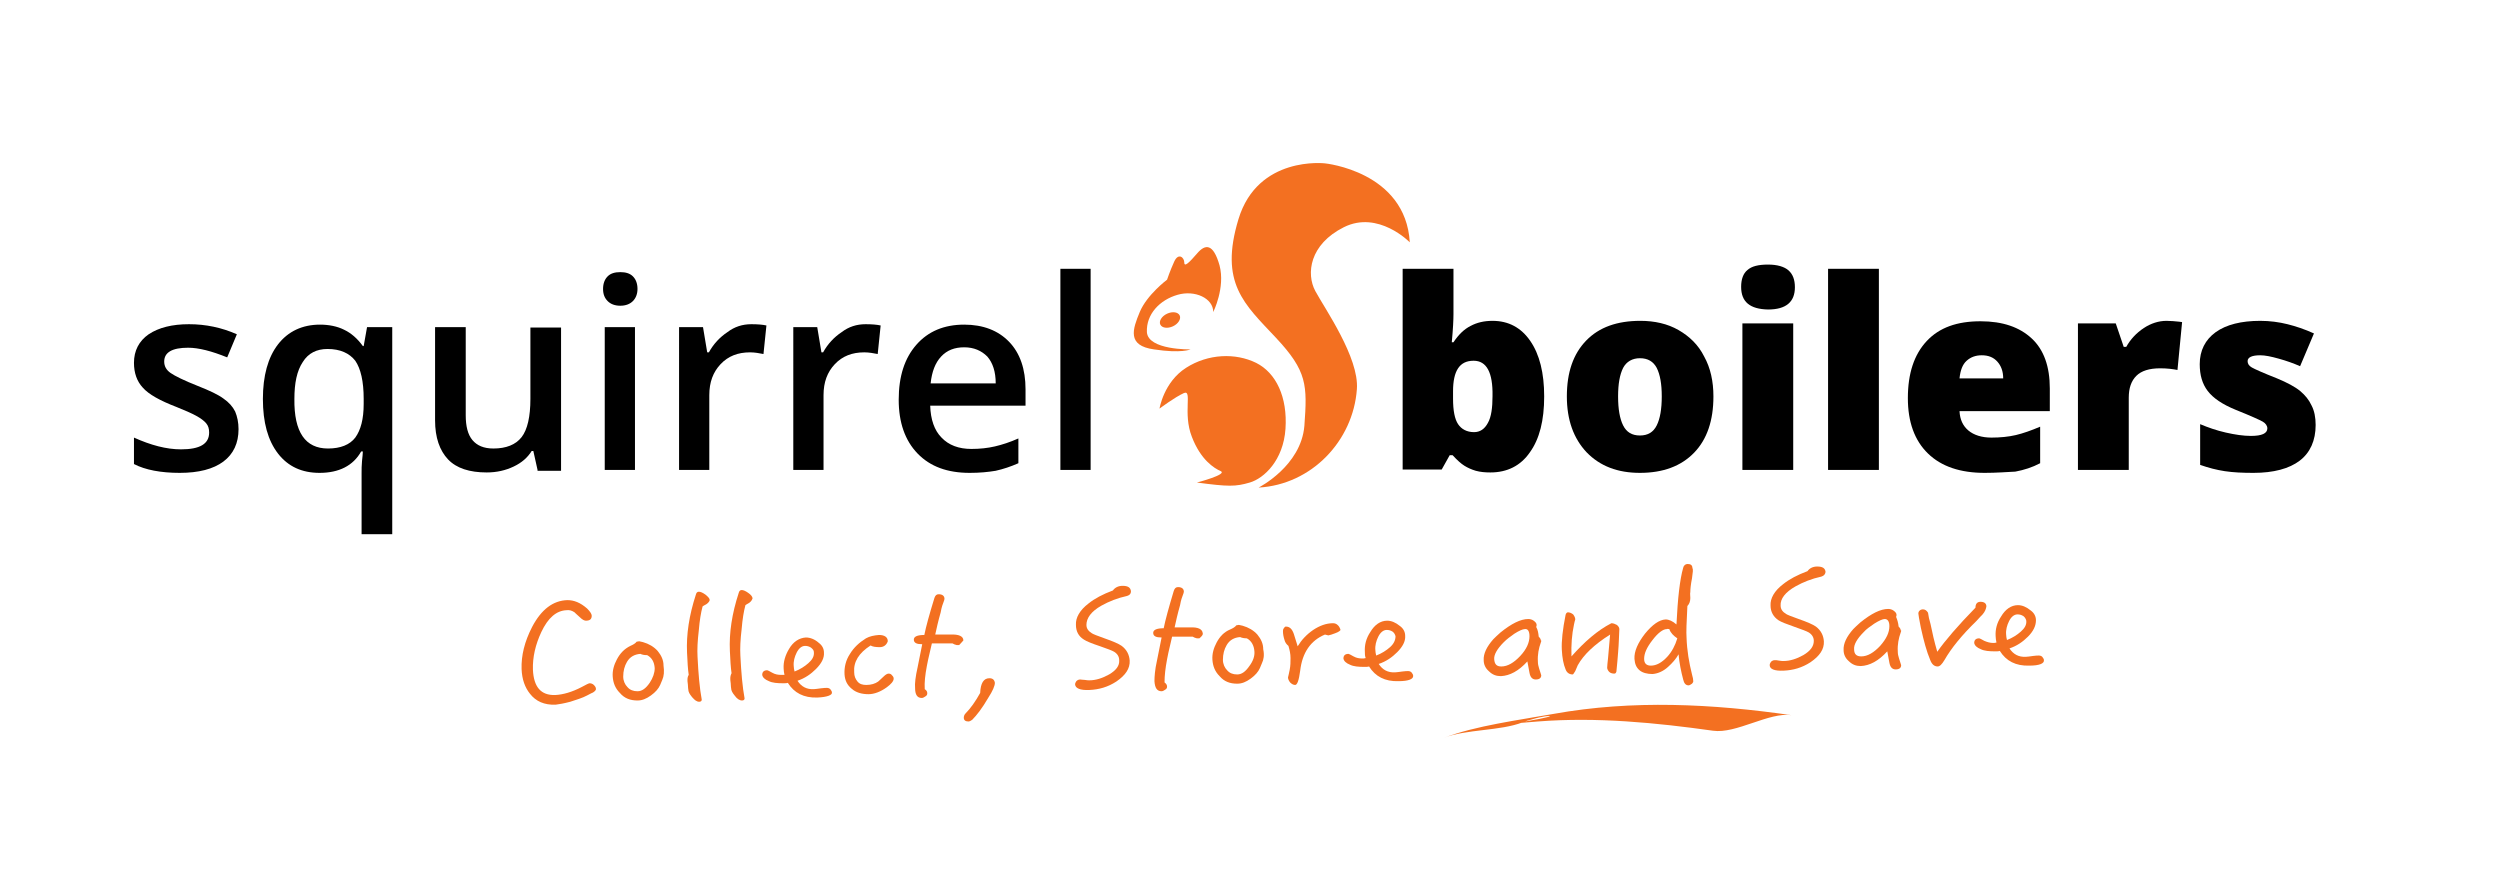 <?xml version="1.0" encoding="utf-8"?>
<!-- Generator: Adobe Illustrator 25.1.0, SVG Export Plug-In . SVG Version: 6.00 Build 0)  -->
<svg version="1.1" id="Layer_1" xmlns="http://www.w3.org/2000/svg" xmlns:xlink="http://www.w3.org/1999/xlink" x="0px" y="0px"
	 viewBox="0 0 595.3 212.6" style="enable-background:new 0 0 595.3 212.6;" xml:space="preserve">
<style type="text/css">
	.st0{fill:#F37021;}
</style>
<g>
	<path class="st0" d="M299.7,116.1c0,0,10.1-5.1,10.9-14.7c0.7-9.7,0.7-13-6.8-21c-7.5-8-13.5-13-8.9-28.2
		c4.6-15.2,20.6-13.3,20.6-13.3s19.2,1.9,20.2,18.8c0,0-7.5-7.7-15.7-3.6c-8.2,4.1-9,11.1-6.8,15.2c2.2,4.1,10.5,15.9,9.9,23.4
		C322.2,105,312.3,115.4,299.7,116.1z"/>
	<path class="st0" d="M288.9,74.3c0,0,2.9-5.8,1.5-11.1c-1.5-5.3-3.4-5.1-5.3-2.9c-1.9,2.2-3.1,3.4-3.1,2.2c0-1.2-1.4-2.4-2.4-0.2
		c-1,2.2-1.7,4.3-1.7,4.3s-4.8,3.6-6.5,7.7c-1.7,4.1-3.1,8,3.4,8.9c6.5,1,8.7,0,8.7,0s-10.1,0.2-10.4-4.1c-0.2-4.3,3.1-7.7,7.3-8.9
		C284.5,69,288.9,71,288.9,74.3z"/>
	<path class="st0" d="M276.1,97.3c0,0,1-6.3,6.3-9.7c5.3-3.4,11.8-3.6,16.7-1.2c4.8,2.4,7.5,8.2,7,15.7c-0.5,7.5-5.1,11.8-8.5,12.8
		c-3.4,1-5.1,1-12.6,0c0,0,7.3-1.9,5.7-2.7c-1.6-0.7-4.8-2.7-6.9-8.2c-2.2-5.6,0.2-11.3-1.9-10.4C279.7,94.6,276.1,97.3,276.1,97.3z
		"/>
	<path class="st0" d="M280.9,75.1c0.4,0.8-0.3,2-1.6,2.6c-1.3,0.6-2.6,0.4-3-0.4c-0.4-0.8,0.3-2,1.6-2.6
		C279.2,74.1,280.5,74.3,280.9,75.1z"/>
</g>
<path class="st0" d="M362.6,172c0.7-0.3,1.4-0.5,2.2-0.7c4.5-1.4,8.9-1-6.2,1.2c2.5-0.3,5.1-0.5,7.6-0.7c14-1.1,28.2,0.3,41.7,2.2
	c5.5,0.8,13.4-4.5,18.7-3.7c-18.8-2.7-37.8-3.7-56.7-0.3c-8.4,1.5-18.5,2.8-26.1,5.7C349.2,173.6,357.1,174.1,362.6,172L362.6,172z"
	/>
<path class="st0" d="M141.2,164.9c-0.1,0-0.6,0.3-1.4,0.7c-1.1,0.6-2.5,1-4,1.5c-1.5,0.4-2.7,0.6-3.5,0.7c-2.7,0.1-4.7-0.8-6.1-2.6
	c-1.2-1.5-1.9-3.4-2-5.9c-0.1-3.2,0.7-6.5,2.5-10c2.2-4.2,5-6.3,8.4-6.4c1.6,0,3.1,0.6,4.7,2c0.7,0.7,1.1,1.3,1.1,1.7
	c0,0.8-0.4,1.2-1.4,1.2c-0.3,0-0.8-0.2-1.4-0.8c-0.8-0.7-1.2-1.1-1.3-1.2c-0.6-0.4-1.2-0.6-1.9-0.5c-2.4,0.1-4.4,1.8-6,5.2
	c-1.4,3-2.1,6-2,9c0.2,4.1,1.9,6.1,5.3,6c1.9-0.1,4-0.7,6.3-1.9c1.1-0.6,1.7-0.9,1.9-0.9c0.3,0,0.7,0.1,1,0.4
	c0.3,0.3,0.5,0.6,0.5,0.9C142,164.2,141.7,164.6,141.2,164.9z"/>
<path class="st0" d="M157.7,161.9c-0.1,0.3-0.3,0.7-0.5,1.2c-0.4,0.9-1.1,1.7-2.2,2.5c-1.1,0.8-2.1,1.2-3.2,1.2
	c-1.7,0-3.1-0.5-4.2-1.8c-1.1-1.1-1.6-2.4-1.7-3.9c-0.1-1.4,0.3-2.8,1-4.1c0.8-1.5,1.8-2.5,3.2-3.2c0.7-0.3,1.2-0.6,1.5-1
	c0.2,0,0.4-0.1,0.6-0.1c0.1,0,0.4,0.1,0.9,0.2c1.4,0.4,2.6,1.1,3.5,2.1c0.9,1.1,1.4,2.2,1.4,3.5C158.2,159.9,158.1,161,157.7,161.9z
	 M154.1,156c-0.7,0-1.2-0.1-1.6-0.3c-1.4,0.1-2.5,0.7-3.2,1.9c-0.6,1-0.9,2.2-0.9,3.5c0,1,0.4,1.9,1,2.5c0.6,0.7,1.4,1,2.4,1
	c1.1,0,2-0.7,2.9-2c0.8-1.2,1.2-2.4,1.2-3.5C155.8,157.6,155.2,156.6,154.1,156z"/>
<path class="st0" d="M167.6,144.2l-0.3,0.2c-0.4,1.5-0.7,3.3-0.9,5.7c-0.3,2.5-0.4,4.6-0.3,6.3c0.2,4.1,0.5,7.5,1,10.2
	c0,0.3-0.2,0.5-0.6,0.5c-0.6,0-1.1-0.4-1.7-1.1c-0.6-0.7-0.9-1.3-0.9-1.8c0-0.1-0.1-0.5-0.1-1.2c-0.1-0.6-0.1-1-0.1-1.1
	c0-0.5,0.1-0.9,0.3-1.2c-0.2-1.3-0.3-3.1-0.4-5.3c-0.2-4.3,0.5-8.9,2.1-13.8c0.1-0.4,0.3-0.7,0.7-0.7c0.4,0,0.9,0.2,1.6,0.7
	c0.6,0.5,1,0.9,1,1.3C168.9,143.3,168.5,143.8,167.6,144.2z"/>
<path class="st0" d="M177.8,143.9l-0.3,0.2c-0.4,1.5-0.7,3.3-0.9,5.7c-0.3,2.5-0.4,4.6-0.3,6.3c0.2,4.1,0.5,7.5,1,10.2
	c0,0.3-0.2,0.5-0.6,0.5c-0.6,0-1.2-0.4-1.7-1.1c-0.6-0.7-0.9-1.3-0.9-1.8c0-0.1-0.1-0.5-0.1-1.2c-0.1-0.6-0.1-1-0.1-1.1
	c0-0.5,0.1-0.9,0.3-1.3c-0.2-1.3-0.3-3.1-0.4-5.3c-0.2-4.3,0.5-8.9,2.1-13.8c0.1-0.4,0.3-0.7,0.7-0.7c0.4,0,0.9,0.2,1.6,0.7
	c0.6,0.4,1,0.9,1,1.3C179,143.1,178.6,143.5,177.8,143.9z"/>
<path class="st0" d="M194.6,166.1c-3.2,0.1-5.5-1.1-7-3.5c-0.3,0.1-0.7,0.1-1.1,0.1c-1.4,0-2.6-0.1-3.4-0.5c-1-0.4-1.5-0.9-1.6-1.5
	c0-0.7,0.4-1.1,1.2-1.1c0.1,0,0.5,0.2,1.2,0.6c0.7,0.4,1.4,0.5,2.1,0.5c0.2,0,0.5,0,0.8,0c-0.1-0.5-0.2-1-0.2-1.5
	c-0.1-1.6,0.4-3.2,1.3-4.7c1-1.7,2.4-2.6,4-2.7c1,0,2.1,0.4,3.1,1.3c0.8,0.6,1.2,1.4,1.2,2.3c0.1,1.3-0.6,2.6-1.9,3.9
	c-1.2,1.2-2.6,2.2-4.4,2.8c0.9,1.4,2.2,2.1,3.9,2c0.3,0,0.9-0.1,1.7-0.2c0.7-0.1,1.2-0.1,1.4-0.1c0.3,0,0.6,0.1,0.8,0.3
	c0.2,0.3,0.4,0.5,0.4,0.8C198.2,165.5,197,166,194.6,166.1z M193.1,154.2c-0.5-0.3-0.9-0.4-1.4-0.4c-0.8,0-1.5,0.6-2,1.6
	c-0.5,1-0.8,2.1-0.7,3.2c0,0.4,0.1,0.9,0.2,1.3c1.3-0.5,2.4-1.2,3.3-2c0.9-0.8,1.4-1.6,1.3-2.6C193.8,154.9,193.6,154.6,193.1,154.2
	z"/>
<path class="st0" d="M211.1,163.7c-1.4,1-2.9,1.6-4.3,1.6c-1.6,0-3-0.4-4-1.3c-1.1-0.9-1.6-2-1.7-3.4c-0.1-1.7,0.3-3.4,1.3-4.9
	c0.9-1.5,2.2-2.7,3.8-3.7c0.9-0.5,1.9-0.7,3.1-0.8c1.3,0,2.1,0.5,2.1,1.5c-0.3,0.9-1,1.4-1.9,1.4c-1,0-1.7-0.1-2.2-0.4
	c-2.8,1.8-4.1,3.9-3.9,6.4c0,0.9,0.3,1.6,0.8,2.2c0.5,0.6,1.2,0.8,2.1,0.8c1.1,0,2.1-0.3,2.8-0.8c0.2-0.2,0.7-0.6,1.3-1.2
	c0.5-0.5,0.9-0.7,1.2-0.7c0.3,0,0.6,0.1,0.8,0.4c0.3,0.3,0.4,0.5,0.4,0.8C212.8,162.2,212.2,162.9,211.1,163.7z"/>
<path class="st0" d="M228.4,153.6l-0.6,0c-0.4-0.1-0.7-0.2-1-0.4c-0.4,0-1.2,0-2.5,0c-1.3,0-2.2,0-2.4,0c-0.8,3.4-1.2,5.2-1.2,5.4
	c-0.4,2.1-0.6,3.9-0.5,5.5c0.4,0.3,0.6,0.5,0.6,1c0,0.3-0.1,0.5-0.4,0.7c-0.3,0.2-0.6,0.4-0.9,0.4c-1.1,0-1.6-0.8-1.6-2.4
	c-0.1-1,0.1-2.7,0.6-4.9l1.1-5.5c-1.3,0-2-0.3-2-1.1c0-0.7,0.8-1.1,2.5-1.1c0.4-2,1.2-4.9,2.4-8.8c0.2-0.6,0.5-0.9,1-0.9
	c0.9,0,1.4,0.4,1.4,1.1c0,0.2-0.1,0.4-0.2,0.7c-0.2,0.5-0.5,1.3-0.7,2.5c-0.6,2.1-1,3.9-1.3,5.3c0.1,0,0.7,0,1.7,0c1,0,1.6,0,1.9,0
	c2-0.1,3.1,0.4,3.1,1.4C229.2,152.7,228.9,153.1,228.4,153.6z"/>
<path class="st0" d="M235.3,166.2c-1.4,2.4-2.7,4.1-3.8,5.2c-0.3,0.2-0.6,0.4-0.9,0.4c-0.7,0-1.1-0.3-1.1-0.9c0-0.3,0.1-0.7,0.4-1
	c1.2-1.2,2.4-2.9,3.5-4.9c0.1-2.3,0.8-3.5,2.2-3.5c0.8,0,1.2,0.4,1.3,1.1C236.9,163.3,236.4,164.5,235.3,166.2z"/>
<path class="st0" d="M268.4,141.9c-2.3,0.5-4.3,1.3-6.1,2.3c-2.5,1.4-3.6,3-3.6,4.6c0,0.9,0.5,1.5,1.3,2c0.3,0.2,1.3,0.6,3,1.2
	c2,0.7,3.4,1.3,4.1,1.8c1.2,0.9,1.8,2.1,1.9,3.5c0.1,1.9-1,3.5-3.2,5c-2,1.3-4.1,1.9-6.4,2c-2.2,0.1-3.3-0.4-3.4-1.3
	c0-0.3,0.1-0.5,0.3-0.8c0.2-0.2,0.5-0.4,0.9-0.4c0.2,0,0.6,0.1,1.1,0.1c0.5,0.1,0.9,0.1,1.1,0.1c1.5,0,3.1-0.5,4.7-1.4
	c1.7-1,2.5-2.1,2.4-3.4c0-0.8-0.4-1.5-1.2-2c-0.5-0.3-1.6-0.7-3.3-1.3c-2.1-0.7-3.3-1.2-3.9-1.6c-1.3-0.8-1.9-2-1.9-3.5
	c-0.1-1.7,0.9-3.5,3-5.1c1.5-1.2,3.4-2.2,5.8-3.1c0.5-0.7,1.3-1.1,2.3-1.1c1.3,0,1.9,0.4,2,1.3C269.3,141.4,269,141.7,268.4,141.9z"
	/>
<path class="st0" d="M285.6,152l-0.6,0c-0.4-0.1-0.7-0.2-1-0.4c-0.4,0-1.2,0-2.5,0c-1.3,0-2.1,0-2.4,0c-0.8,3.4-1.2,5.2-1.2,5.4
	c-0.4,2.1-0.6,3.9-0.6,5.5c0.4,0.3,0.6,0.6,0.6,1c0,0.3-0.1,0.5-0.4,0.7c-0.3,0.2-0.6,0.4-0.9,0.4c-1.1,0-1.6-0.8-1.7-2.4
	c0-1,0.1-2.7,0.6-4.9l1.1-5.5c-1.3,0-2-0.3-2-1.1c0-0.7,0.8-1.1,2.5-1.1c0.4-2,1.2-4.9,2.4-8.9c0.2-0.6,0.5-0.9,1-0.9
	c0.9,0,1.4,0.4,1.4,1.1c0,0.2-0.1,0.4-0.2,0.7c-0.2,0.5-0.5,1.3-0.7,2.5c-0.6,2.1-1,3.9-1.3,5.3c0.1,0,0.7,0,1.7,0c1,0,1.6,0,1.9,0
	c2-0.1,3,0.4,3.1,1.4C286.5,151.1,286.2,151.5,285.6,152z"/>
<path class="st0" d="M300.5,157.9c-0.1,0.3-0.3,0.7-0.5,1.2c-0.4,0.9-1.1,1.7-2.2,2.5c-1.1,0.8-2.1,1.2-3.2,1.2
	c-1.7,0-3.1-0.5-4.2-1.8c-1.1-1.1-1.6-2.4-1.7-3.9c-0.1-1.4,0.3-2.8,1-4.1c0.8-1.5,1.8-2.5,3.2-3.1c0.7-0.3,1.2-0.6,1.5-1
	c0.2,0,0.4-0.1,0.6-0.1c0.1,0,0.4,0.1,0.9,0.2c1.4,0.4,2.6,1.1,3.5,2.1c0.9,1.1,1.4,2.2,1.4,3.5C301.1,156,300.9,157.1,300.5,157.9z
	 M296.9,152c-0.6,0-1.2-0.1-1.6-0.3c-1.4,0.1-2.5,0.7-3.2,1.9c-0.6,1-0.9,2.2-0.9,3.5c0,1,0.4,1.9,1,2.5c0.6,0.7,1.4,1,2.4,1
	c1.1,0,2-0.7,2.9-2c0.9-1.2,1.3-2.4,1.2-3.5C298.6,153.7,298,152.6,296.9,152z"/>
<path class="st0" d="M317.9,150.8c-0.7,0.3-1.2,0.4-1.6,0.5c-0.1,0-0.3-0.1-0.8-0.2c-3.4,1.4-5.4,4.3-5.9,8.6
	c-0.3,2.3-0.7,3.4-1.2,3.4c-0.4,0-0.8-0.2-1.2-0.6c-0.3-0.4-0.5-0.8-0.5-1.2c0.1-0.3,0.2-0.9,0.4-1.8c0.2-1,0.2-1.9,0.2-2.8
	c0-1-0.2-1.9-0.5-2.9c-0.5-0.4-0.8-0.9-0.9-1.3c-0.3-0.9-0.4-1.6-0.4-2.2c0-0.2,0-0.4,0.2-0.7c0.2-0.3,0.3-0.4,0.5-0.4
	c0.9,0,1.5,0.6,1.9,1.8c0.4,1.3,0.7,2.2,0.9,2.9c0.9-1.5,2.1-2.8,3.7-3.9c1.5-1,3.1-1.6,4.7-1.6c0.4,0,0.8,0.1,1.2,0.5
	c0.3,0.3,0.5,0.7,0.6,1.1C319.2,150.1,318.8,150.5,317.9,150.8z"/>
<path class="st0" d="M333,162.2c-3.2,0.1-5.5-1.1-7-3.5c-0.3,0.1-0.7,0.1-1.1,0.1c-1.4,0-2.6-0.1-3.4-0.5c-1-0.4-1.5-0.9-1.6-1.5
	c0-0.7,0.4-1.1,1.2-1.1c0.1,0,0.5,0.2,1.2,0.6c0.7,0.4,1.4,0.5,2.1,0.5c0.2,0,0.5,0,0.8-0.1c-0.2-0.5-0.2-1-0.2-1.5
	c-0.1-1.6,0.3-3.2,1.3-4.7c1-1.7,2.4-2.7,4-2.7c1,0,2,0.4,3.1,1.3c0.8,0.6,1.2,1.4,1.2,2.3c0.1,1.3-0.6,2.6-1.9,3.9
	c-1.2,1.2-2.6,2.2-4.4,2.8c0.9,1.4,2.2,2.1,3.9,2c0.4,0,0.9-0.1,1.7-0.2c0.7-0.1,1.2-0.1,1.4-0.1c0.3,0,0.6,0.1,0.8,0.3
	c0.2,0.3,0.4,0.5,0.4,0.8C336.6,161.7,335.4,162.2,333,162.2z M331.6,150.4c-0.5-0.3-0.9-0.4-1.4-0.4c-0.8,0-1.5,0.6-2,1.6
	c-0.5,1-0.8,2.1-0.7,3.2c0,0.4,0.1,0.9,0.2,1.3c1.3-0.5,2.4-1.2,3.3-2c0.9-0.8,1.3-1.7,1.3-2.6C332.2,151.1,332,150.7,331.6,150.4z"
	/>
<path class="st0" d="M366.9,153c-0.5,1.4-0.8,2.9-0.7,4.5c0,0.6,0.1,1.1,0.3,1.7c0.3,1,0.5,1.5,0.5,1.6c0,0.6-0.4,1-1.3,1
	c-0.8,0-1.3-0.5-1.5-1.6c-0.1-0.6-0.3-1.5-0.5-2.7c-2.1,2.3-4.2,3.4-6.3,3.5c-1.1,0-2-0.3-2.9-1.2c-0.8-0.7-1.2-1.6-1.2-2.6
	c-0.1-1.5,0.7-3.2,2.3-5c0.3-0.3,0.9-0.9,1.7-1.6c2.6-2.1,4.8-3.2,6.6-3.2c0.4,0,0.9,0.1,1.3,0.4c0.4,0.3,0.7,0.6,0.7,1
	c0,0.1,0,0.2-0.1,0.5c0.4,0.7,0.5,1.4,0.6,2.3c0.3,0.3,0.5,0.6,0.5,0.9C367.1,152.5,367,152.7,366.9,153z M363.1,149.8
	c-0.5,0-1.4,0.4-2.5,1.1c-1,0.7-1.8,1.3-2.5,2c-1.6,1.6-2.4,3-2.3,4.1c0.1,1.2,0.6,1.7,1.7,1.7c1.5,0,3-0.9,4.5-2.5
	c1.5-1.6,2.2-3.2,2.2-4.7C364.2,150.3,363.8,149.7,363.1,149.8z"/>
<path class="st0" d="M385.3,155.4c-0.1,1.2-0.2,2.7-0.4,4.5c-0.1,0.3-0.2,0.5-0.5,0.5c-0.4,0-0.9-0.1-1.2-0.4
	c-0.3-0.3-0.5-0.7-0.5-1c0-0.5,0.1-1.2,0.2-2.2l0.5-5.7c-3.8,2.4-6.3,4.8-7.7,7.3c-0.2,0.5-0.4,0.9-0.6,1.4
	c-0.3,0.5-0.5,0.8-0.6,0.8c-0.8,0-1.4-0.4-1.7-1.2c-0.5-1.2-0.8-2.7-0.9-4.7c-0.1-2,0.2-4.8,0.9-8.3c0.1-0.3,0.2-0.5,0.5-0.6
	c0.5,0,0.9,0.2,1.3,0.5c0.3,0.4,0.5,0.8,0.5,1.2c-0.1,0.3-0.2,0.7-0.3,1.2c-0.5,2.3-0.7,4.9-0.6,7.6c3.1-3.5,6.2-6.2,9.5-7.9
	c0.5,0,0.9,0.2,1.3,0.4c0.4,0.3,0.6,0.7,0.6,1C385.5,151.4,385.5,153.2,385.3,155.4z"/>
<path class="st0" d="M402.9,137.7c-0.3,1.5-0.4,2.6-0.4,3.3c-0.1,0.3,0,0.8,0,1.4c0,0.7-0.2,1.4-0.7,1.9c-0.2,3.8-0.3,6.3-0.2,7.5
	c0.1,3.1,0.6,6,1.3,8.8c0.2,0.7,0.3,1.2,0.3,1.6c0,0.2-0.1,0.4-0.3,0.6c-0.3,0.2-0.6,0.4-0.8,0.4c-0.7,0-1.1-0.5-1.3-1.4
	c-0.5-1.9-0.9-3.8-1.1-6c-0.6,1.1-1.5,2.1-2.5,3c-1.2,1.1-2.5,1.6-3.7,1.7c-1.3,0-2.4-0.3-3.1-0.9c-0.8-0.7-1.1-1.5-1.2-2.7
	c-0.1-1.8,0.8-3.8,2.5-6c1.8-2.2,3.4-3.3,4.9-3.4c0.8,0,1.7,0.4,2.6,1.2c0.3-6.2,0.8-10.7,1.6-13.5c0.1-0.5,0.5-0.9,1.1-0.9
	c0.7,0,1.1,0.3,1.1,1C403.2,135.5,403.1,136.3,402.9,137.7z M397.5,149.8c-0.3,0-0.5-0.1-0.6,0c-0.9,0-2.1,0.9-3.4,2.6
	c-1.4,1.8-2,3.2-2,4.5c0,1.1,0.6,1.6,1.6,1.6c1.3,0,2.6-0.7,3.9-2.1c1.1-1.2,1.9-2.7,2.4-4.4C398.5,151.4,397.8,150.7,397.5,149.8z"
	/>
<path class="st0" d="M433.7,137.3c-2.3,0.5-4.3,1.3-6.1,2.3c-2.5,1.4-3.7,3-3.6,4.6c0,0.9,0.5,1.5,1.3,2c0.3,0.2,1.3,0.6,3,1.2
	c2,0.7,3.4,1.3,4.1,1.8c1.2,0.9,1.8,2.1,1.9,3.5c0.1,1.9-1,3.5-3.2,5c-2,1.3-4.1,1.9-6.4,2c-2.2,0.1-3.3-0.4-3.3-1.3
	c0-0.3,0.1-0.5,0.3-0.8c0.2-0.2,0.5-0.4,0.9-0.4c0.2,0,0.6,0,1,0.1c0.5,0.1,0.8,0.1,1.1,0.1c1.5,0,3.1-0.5,4.7-1.4
	c1.7-1,2.5-2.1,2.5-3.4c0-0.8-0.4-1.5-1.2-2c-0.5-0.3-1.6-0.7-3.3-1.3c-2-0.7-3.3-1.2-3.9-1.6c-1.2-0.8-1.9-2-1.9-3.5
	c-0.1-1.7,0.9-3.5,3-5.1c1.5-1.2,3.4-2.2,5.8-3.1c0.5-0.7,1.3-1.1,2.3-1.1c1.3,0,1.9,0.4,2,1.3C434.6,136.8,434.3,137.1,433.7,137.3
	z"/>
<path class="st0" d="M452.6,150.6c-0.5,1.4-0.8,2.9-0.7,4.5c0,0.6,0.1,1.1,0.3,1.7c0.3,1,0.5,1.5,0.5,1.6c0,0.6-0.4,1-1.3,1
	c-0.8,0-1.3-0.5-1.5-1.6c-0.1-0.6-0.3-1.5-0.5-2.7c-2.1,2.3-4.2,3.4-6.3,3.5c-1.1,0-2-0.3-2.9-1.2c-0.8-0.7-1.2-1.6-1.2-2.6
	c-0.1-1.5,0.7-3.2,2.3-5c0.3-0.3,0.9-0.9,1.7-1.6c2.6-2.1,4.8-3.2,6.6-3.2c0.4,0,0.9,0.1,1.3,0.4c0.4,0.3,0.7,0.6,0.7,1
	c0,0.1,0,0.2-0.1,0.5c0.3,0.7,0.5,1.4,0.6,2.3c0.3,0.3,0.5,0.6,0.5,0.9C452.8,150.1,452.7,150.3,452.6,150.6z M448.8,147.4
	c-0.5,0-1.4,0.4-2.5,1.1c-1,0.7-1.9,1.3-2.5,2c-1.6,1.6-2.4,3-2.3,4.1c0,1.2,0.6,1.7,1.7,1.7c1.5,0,3-0.9,4.5-2.5
	c1.5-1.7,2.2-3.2,2.2-4.7C449.9,148,449.5,147.4,448.8,147.4z"/>
<path class="st0" d="M472.1,146.3c-0.2,0.2-0.7,0.7-1.5,1.6c-3.5,3.4-6,6.5-7.6,9.3c-0.6,1-1.1,1.5-1.6,1.5c-0.8,0-1.4-0.5-1.8-1.6
	c-0.8-1.9-1.5-4.4-2.2-7.6c-0.4-2-0.6-3.2-0.6-3.4c0-0.3,0.1-0.5,0.3-0.7c0.2-0.2,0.5-0.3,0.8-0.3c0.5,0,0.9,0.3,1.2,0.8
	c0.1,0.8,0.3,1.7,0.6,2.7c0.4,2,0.9,4.2,1.6,6.6c1.9-2.7,4.9-6.2,9.1-10.5c0-0.9,0.4-1.4,1.2-1.4c0.9,0,1.4,0.4,1.4,1.1
	C472.9,145,472.7,145.6,472.1,146.3z"/>
<path class="st0" d="M483.2,158.5c-3.2,0.1-5.5-1.1-7-3.5c-0.3,0.1-0.7,0.1-1.1,0.1c-1.4,0-2.6-0.1-3.4-0.5c-1-0.4-1.5-0.9-1.6-1.5
	c0-0.7,0.4-1.1,1.2-1.1c0.1,0,0.5,0.2,1.2,0.6c0.7,0.3,1.4,0.5,2.1,0.5c0.2,0,0.5,0,0.8-0.1c-0.1-0.5-0.2-1-0.2-1.5
	c-0.1-1.6,0.3-3.2,1.3-4.7c1-1.7,2.4-2.7,4-2.7c1,0,2,0.4,3.1,1.3c0.8,0.6,1.2,1.4,1.2,2.3c0,1.3-0.6,2.6-1.9,3.9
	c-1.2,1.2-2.6,2.2-4.4,2.8c0.9,1.4,2.2,2.1,3.9,2c0.4,0,0.9-0.1,1.7-0.2c0.7-0.1,1.1-0.1,1.4-0.1c0.3,0,0.6,0.1,0.8,0.3
	c0.2,0.3,0.4,0.5,0.4,0.8C486.8,158,485.6,158.5,483.2,158.5z M481.8,146.7c-0.5-0.3-0.9-0.4-1.4-0.4c-0.8,0-1.5,0.6-2,1.6
	c-0.5,1-0.8,2.1-0.7,3.2c0,0.4,0.1,0.9,0.2,1.3c1.3-0.5,2.4-1.2,3.3-2c0.9-0.8,1.4-1.6,1.3-2.6C482.4,147.4,482.2,147,481.8,146.7z"
	/>
<g>
	<path d="M56.8,102.2c0,3.3-1.2,5.9-3.6,7.7c-2.4,1.8-5.9,2.7-10.4,2.7c-4.5,0-8.2-0.7-10.9-2.1v-6.3c4,1.8,7.7,2.8,11.2,2.8
		c4.5,0,6.7-1.3,6.7-4c0-0.9-0.2-1.6-0.7-2.2c-0.5-0.6-1.3-1.2-2.4-1.8c-1.1-0.6-2.7-1.3-4.7-2.1c-3.9-1.5-6.6-3-8-4.6
		c-1.4-1.5-2.1-3.5-2.1-5.9c0-2.9,1.2-5.2,3.5-6.8c2.4-1.6,5.6-2.4,9.6-2.4c4,0,7.8,0.8,11.4,2.4l-2.3,5.5c-3.7-1.5-6.8-2.3-9.3-2.3
		c-3.8,0-5.7,1.1-5.7,3.3c0,1.1,0.5,2,1.5,2.7c1,0.7,3.2,1.8,6.5,3.1c2.8,1.1,4.9,2.1,6.1,3c1.3,0.9,2.2,1.9,2.8,3.1
		C56.5,99.2,56.8,100.6,56.8,102.2z"/>
	<path d="M76.1,112.6c-4.2,0-7.5-1.5-9.9-4.6c-2.4-3.1-3.6-7.4-3.6-13c0-5.5,1.2-9.9,3.6-13c2.4-3.1,5.8-4.7,10-4.7
		c2.1,0,4.1,0.4,5.7,1.2c1.7,0.8,3.2,2.1,4.5,3.9h0.2l0.8-4.5h6v49.3h-7.3v-14.5c0-0.9,0-1.9,0.1-2.9c0.1-1,0.2-1.8,0.2-2.3h-0.4
		C84.1,110.9,80.7,112.6,76.1,112.6z M78.1,106.8c3,0,5.2-0.9,6.5-2.6c1.3-1.8,2-4.4,2-8V95c0-4.2-0.7-7.2-2-9.1
		c-1.4-1.8-3.6-2.8-6.6-2.8c-2.6,0-4.6,1-5.9,3.1c-1.4,2.1-2,5-2,8.8C70,102.9,72.7,106.8,78.1,106.8z"/>
	<path d="M128,111.9l-1-4.5h-0.4c-1,1.6-2.4,2.8-4.3,3.7c-1.9,0.9-4,1.4-6.4,1.4c-4.1,0-7.2-1-9.2-3.1c-2-2.1-3.1-5.2-3.1-9.3V77.9
		h7.3v21c0,2.6,0.5,4.6,1.6,5.9c1.1,1.3,2.7,2,5,2c3,0,5.3-0.9,6.7-2.7c1.4-1.8,2.1-4.9,2.1-9.1v-17h7.3v34.1H128z"/>
	<path d="M143.6,68.8c0-1.3,0.4-2.3,1.1-3c0.7-0.7,1.7-1,3-1c1.3,0,2.3,0.3,3,1c0.7,0.7,1.1,1.7,1.1,3c0,1.2-0.4,2.2-1.1,2.9
		s-1.7,1.1-3,1.1c-1.3,0-2.3-0.4-3-1.1S143.6,70.1,143.6,68.8z M151.3,111.9H144V77.9h7.2V111.9z"/>
	<path d="M178.9,77.2c1.5,0,2.7,0.1,3.6,0.3l-0.7,6.8c-1-0.2-2.1-0.4-3.2-0.4c-2.9,0-5.2,0.9-7,2.8c-1.8,1.9-2.7,4.3-2.7,7.4v17.8
		h-7.2V77.9h5.7l1,6h0.4c1.1-2,2.6-3.6,4.4-4.8C174.9,77.8,176.8,77.2,178.9,77.2z"/>
	<path d="M206.1,77.2c1.5,0,2.7,0.1,3.6,0.3l-0.7,6.8c-1-0.2-2.1-0.4-3.2-0.4c-2.9,0-5.2,0.9-7,2.8c-1.8,1.9-2.7,4.3-2.7,7.4v17.8
		h-7.2V77.9h5.7l1,6h0.4c1.1-2,2.6-3.6,4.4-4.8C202.1,77.8,204,77.2,206.1,77.2z"/>
	<path d="M230.9,112.6c-5.3,0-9.4-1.5-12.4-4.6c-3-3.1-4.5-7.4-4.5-12.8c0-5.6,1.4-9.9,4.2-13.1c2.8-3.2,6.6-4.8,11.4-4.8
		c4.5,0,8.1,1.4,10.7,4.1c2.6,2.7,3.9,6.5,3.9,11.3v3.9h-22.7c0.1,3.3,1,5.9,2.7,7.6c1.7,1.8,4.1,2.7,7.1,2.7c2,0,3.9-0.2,5.6-0.6
		c1.7-0.4,3.6-1,5.6-1.9v5.9c-1.8,0.8-3.6,1.4-5.4,1.8C235.3,112.4,233.3,112.6,230.9,112.6z M229.6,82.7c-2.3,0-4.1,0.7-5.5,2.2
		c-1.4,1.5-2.2,3.6-2.5,6.4h15.5c0-2.8-0.7-4.9-2-6.4C233.7,83.5,231.9,82.7,229.6,82.7z"/>
	<path d="M259.7,111.9h-7.2V64h7.2V111.9z"/>
</g>
<g>
	<path d="M355.4,76.4c3.8,0,6.8,1.6,9,4.8c2.2,3.2,3.3,7.6,3.3,13.2c0,5.7-1.1,10.1-3.4,13.3c-2.2,3.2-5.4,4.8-9.4,4.8
		c-1.3,0-2.4-0.1-3.5-0.4c-1-0.3-1.9-0.7-2.7-1.2s-1.7-1.3-2.8-2.5h-0.7l-1.9,3.4H334V64h12.1v10.8c0,1.3-0.1,3.5-0.4,6.7h0.4
		c1.2-1.8,2.5-3.1,4.1-3.9C351.7,76.8,353.4,76.4,355.4,76.4z M350.9,85.9c-1.7,0-2.9,0.6-3.7,1.8s-1.2,3-1.2,5.5v1.7
		c0,2.9,0.4,4.9,1.2,6.1c0.8,1.2,2.1,1.9,3.8,1.9c1.4,0,2.5-0.7,3.3-2.2c0.8-1.4,1.1-3.6,1.1-6.4C355.5,88.7,354,85.9,350.9,85.9z"
		/>
	<path d="M408,94.4c0,5.7-1.5,10.2-4.6,13.4c-3.1,3.2-7.4,4.8-12.9,4.8c-5.3,0-9.5-1.6-12.7-4.9c-3.1-3.3-4.7-7.7-4.7-13.3
		c0-5.7,1.5-10.1,4.6-13.3c3.1-3.2,7.4-4.7,12.9-4.7c3.4,0,6.5,0.7,9.1,2.2c2.6,1.5,4.7,3.5,6.1,6.3C407.3,87.6,408,90.8,408,94.4z
		 M385.3,94.4c0,3,0.4,5.3,1.2,6.9c0.8,1.6,2.1,2.4,4,2.4c1.9,0,3.2-0.8,4-2.4c0.8-1.6,1.2-3.9,1.2-6.9c0-3-0.4-5.2-1.2-6.8
		c-0.8-1.5-2.1-2.3-4-2.3c-1.8,0-3.2,0.8-4,2.3C385.7,89.2,385.3,91.4,385.3,94.4z"/>
	<path d="M414.6,68.3c0-1.8,0.5-3.2,1.5-4c1-0.9,2.6-1.3,4.9-1.3c2.2,0,3.9,0.5,4.9,1.4c1,0.9,1.5,2.2,1.5,4c0,3.5-2.1,5.3-6.4,5.3
		C416.7,73.6,414.6,71.9,414.6,68.3z M427,111.9h-12.1V77H427V111.9z"/>
	<path d="M447.4,111.9h-12.1V64h12.1V111.9z"/>
	<path d="M472.6,112.6c-5.8,0-10.3-1.5-13.5-4.6c-3.2-3.1-4.8-7.5-4.8-13.2c0-5.9,1.5-10.4,4.5-13.6c3-3.2,7.2-4.7,12.8-4.7
		c5.3,0,9.3,1.4,12.2,4.1c2.9,2.7,4.3,6.7,4.3,11.9v5.4h-21.5c0.1,2,0.8,3.5,2.1,4.6c1.3,1.1,3.2,1.7,5.5,1.7c2.1,0,4.1-0.2,5.8-0.6
		s3.7-1.1,5.8-2v8.7c-1.9,1-3.8,1.6-5.9,2C477.8,112.4,475.4,112.6,472.6,112.6z M471.9,84.6c-1.4,0-2.6,0.4-3.6,1.3
		c-1,0.9-1.5,2.3-1.7,4.2H477c0-1.7-0.5-3-1.4-4S473.5,84.6,471.9,84.6z"/>
	<path d="M515.9,76.4c1,0,2,0.1,3,0.2l0.7,0.1l-1.1,11.4c-1-0.2-2.4-0.4-4.1-0.4c-2.6,0-4.5,0.6-5.7,1.8s-1.8,2.9-1.8,5.2v17.2
		h-12.1V77h9l1.9,5.6h0.6c1-1.8,2.4-3.3,4.2-4.5C512.2,77,514,76.4,515.9,76.4z"/>
	<path d="M551.4,101.2c0,3.7-1.3,6.6-3.8,8.5s-6.2,2.9-11,2.9c-2.6,0-4.8-0.1-6.8-0.4s-3.9-0.8-5.9-1.5V101c1.9,0.8,3.9,1.5,6.1,2
		c2.2,0.5,4.2,0.8,6,0.8c2.6,0,3.9-0.6,3.9-1.8c0-0.6-0.4-1.2-1.1-1.6s-2.9-1.4-6.4-2.8c-3.2-1.3-5.4-2.8-6.7-4.5
		c-1.3-1.7-1.9-3.8-1.9-6.4c0-3.2,1.3-5.8,3.8-7.6c2.5-1.8,6.1-2.7,10.6-2.7c2.3,0,4.5,0.3,6.5,0.8c2,0.5,4.1,1.2,6.3,2.2l-3.3,7.8
		c-1.6-0.7-3.3-1.3-5.1-1.8c-1.8-0.5-3.2-0.8-4.4-0.8c-2,0-3,0.5-3,1.4c0,0.6,0.3,1.1,1,1.5c0.7,0.4,2.7,1.3,6,2.6
		c2.4,1,4.3,2,5.5,3s2.1,2.1,2.7,3.4C551.1,97.8,551.4,99.4,551.4,101.2z"/>
</g>
</svg>
